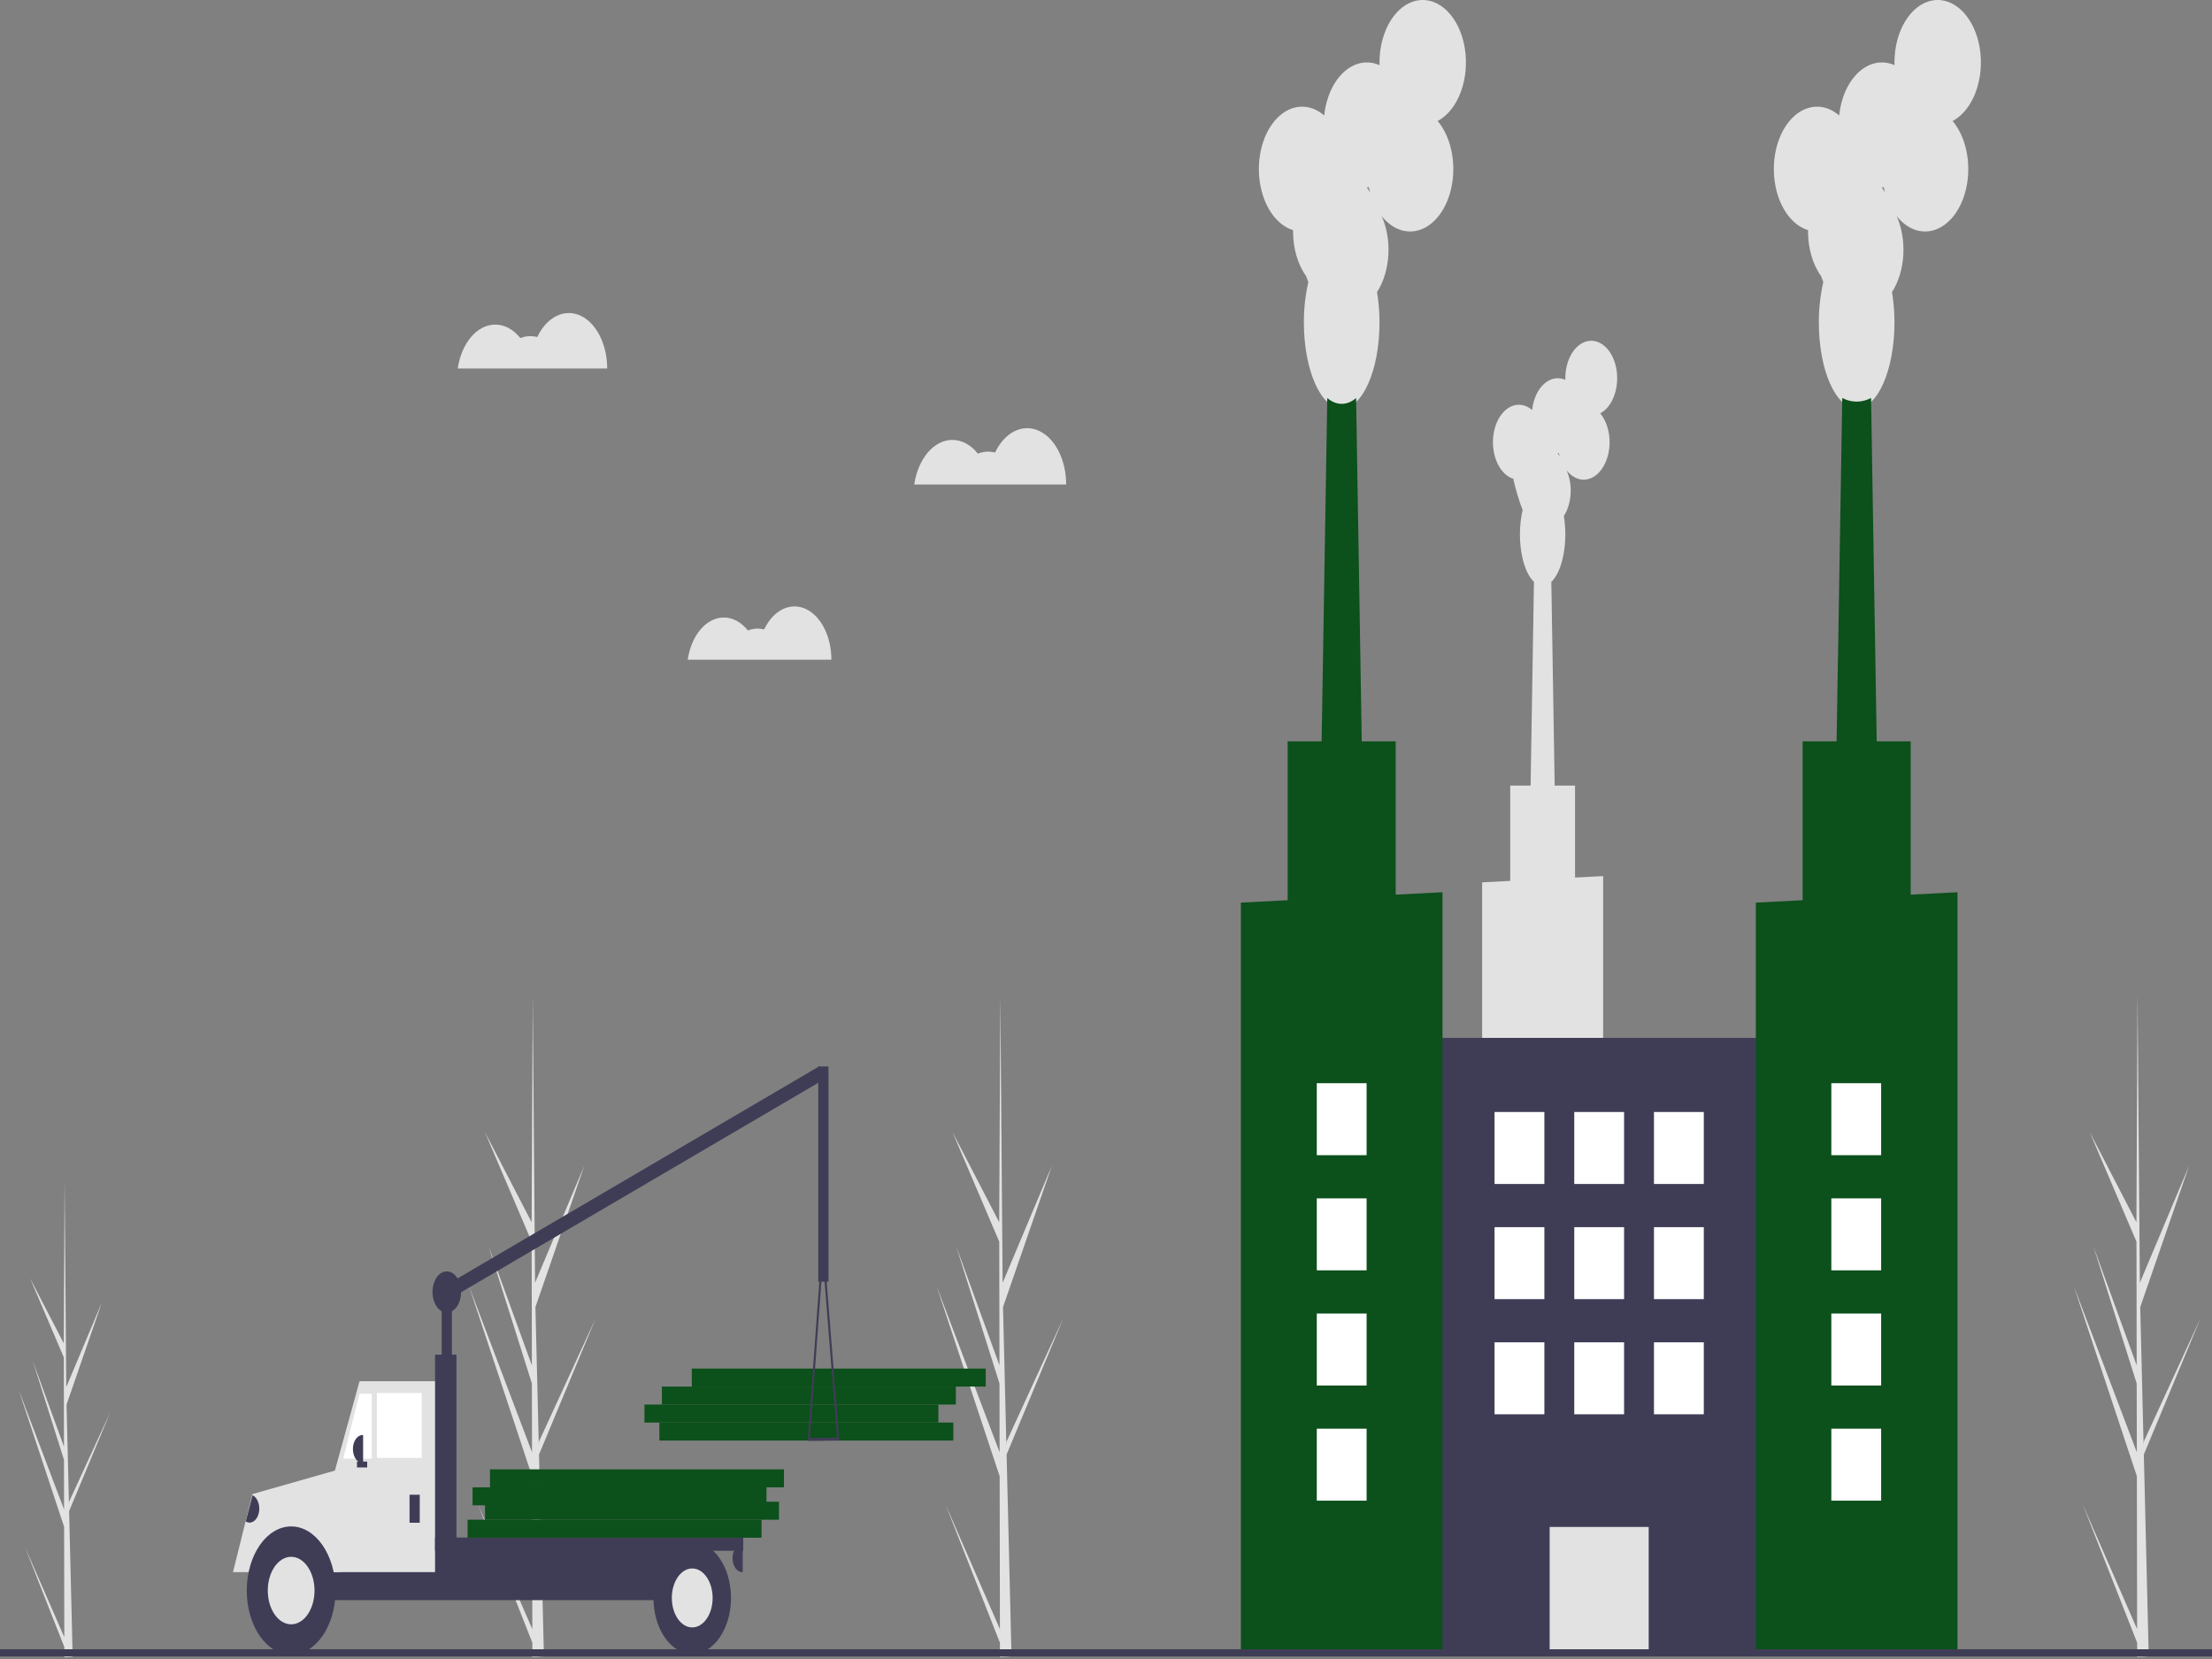 <?xml version="1.0" encoding="UTF-8"?>
<svg xmlns="http://www.w3.org/2000/svg" xmlns:xlink="http://www.w3.org/1999/xlink" width="600px" height="450px" viewBox="0 0 600 450" version="1.1">
<rect x="0" y="0" width="600" height="450" fill="#808080" stroke="none"/>
<g id="surface1">
<path style=" stroke:none;fill-rule:nonzero;fill:rgb(88.627%,88.627%,88.627%);fill-opacity:1;" d="M 144.395 441.902 L 129.613 408.02 L 144.398 445.594 L 144.406 449.457 C 145.461 449.438 146.504 449.379 147.539 449.281 L 146.332 399.68 L 146.348 399.297 L 146.32 399.227 L 146.207 394.539 L 161.66 357.398 L 146.191 391.027 L 146.145 392.02 L 145.234 354.547 L 158.52 316.121 L 145.129 347.961 L 144.508 270.289 L 144.504 270.027 L 144.504 270.281 L 144.199 331.523 L 131.504 307.02 L 144.211 336.797 L 144.27 370.34 L 132.492 337.945 L 144.277 375.273 L 144.309 393.922 L 127.199 348.816 L 144.32 400.43 Z M 144.395 441.902 "/>
<path style=" stroke:none;fill-rule:nonzero;fill:rgb(88.627%,88.627%,88.627%);fill-opacity:1;" d="M 271.227 441.902 L 256.445 408.02 L 271.23 445.594 L 271.238 449.457 C 272.293 449.438 273.34 449.379 274.371 449.281 L 273.164 399.68 L 273.18 399.297 L 273.152 399.227 L 273.039 394.539 L 288.492 357.398 L 273.023 391.027 L 272.977 392.02 L 272.066 354.547 L 285.352 316.121 L 271.961 347.961 L 271.34 270.289 L 271.336 270.027 L 271.336 270.285 L 271.031 331.523 L 258.336 307.02 L 271.043 336.797 L 271.102 370.34 L 259.324 337.945 L 271.109 375.273 L 271.141 393.922 L 254.031 348.816 L 271.156 400.43 Z M 271.227 441.902 "/>
<path style=" stroke:none;fill-rule:nonzero;fill:rgb(88.627%,88.627%,88.627%);fill-opacity:1;" d="M 17.441 444.082 L 6.766 419.613 L 17.445 446.75 L 17.449 449.535 C 18.211 449.523 18.965 449.48 19.711 449.41 L 18.84 413.594 L 18.852 413.316 L 18.832 413.266 L 18.75 409.879 L 29.91 383.062 L 18.738 407.348 L 18.707 408.062 L 18.047 381.004 L 27.641 353.258 L 17.973 376.246 L 17.523 320.16 L 17.52 319.973 L 17.52 320.156 L 17.301 364.379 L 8.133 346.684 L 17.309 368.188 L 17.352 392.406 L 8.844 369.016 L 17.355 395.969 L 17.379 409.438 L 5.023 376.867 L 17.391 414.137 Z M 17.441 444.082 "/>
<path style=" stroke:none;fill-rule:nonzero;fill:rgb(88.627%,88.627%,88.627%);fill-opacity:1;" d="M 579.691 441.902 L 564.914 408.02 L 579.699 445.594 L 579.707 449.457 C 580.762 449.438 581.805 449.379 582.84 449.281 L 581.633 399.68 L 581.648 399.297 L 581.621 399.227 L 581.508 394.539 L 596.961 357.398 L 581.492 391.027 L 581.445 392.02 L 580.535 354.547 L 593.82 316.121 L 580.43 347.961 L 579.809 270.289 L 579.805 270.027 L 579.801 270.281 L 579.5 331.523 L 566.805 307.02 L 579.512 336.797 L 579.57 370.34 L 567.789 337.945 L 579.574 375.273 L 579.609 393.922 L 562.5 348.816 L 579.621 400.43 Z M 579.691 441.902 "/>
<path style=" stroke:none;fill-rule:nonzero;fill:rgb(4.706%,31.373%,10.588%);fill-opacity:1;" d="M 258.59 390.742 L 178.859 390.742 L 178.859 385.863 L 258.59 385.863 Z M 258.59 390.742 "/>
<path style=" stroke:none;fill-rule:nonzero;fill:rgb(4.706%,31.373%,10.588%);fill-opacity:1;" d="M 254.535 385.863 L 174.809 385.863 L 174.809 380.984 L 254.535 380.984 Z M 254.535 385.863 "/>
<path style=" stroke:none;fill-rule:nonzero;fill:rgb(4.706%,31.373%,10.588%);fill-opacity:1;" d="M 259.266 380.984 L 179.535 380.984 L 179.535 376.102 L 259.266 376.102 Z M 259.266 380.984 "/>
<path style=" stroke:none;fill-rule:nonzero;fill:rgb(4.706%,31.373%,10.588%);fill-opacity:1;" d="M 267.375 376.102 L 187.645 376.102 L 187.645 371.223 L 267.375 371.223 Z M 267.375 376.102 "/>
<path style=" stroke:none;fill-rule:nonzero;fill:rgb(24.706%,23.922%,33.725%);fill-opacity:1;" d="M 122.574 378.047 L 119.805 378.047 L 119.805 349.652 L 122.574 349.652 Z M 122.574 378.047 "/>
<path style=" stroke:none;fill-rule:nonzero;fill:rgb(24.706%,23.922%,33.725%);fill-opacity:1;" d="M 120.84 353 L 119.801 349.293 L 222.238 289.227 L 223.281 292.93 Z M 120.84 353 "/>
<path style=" stroke:none;fill-rule:nonzero;fill:rgb(24.706%,23.922%,33.725%);fill-opacity:1;" d="M 92.676 420.438 L 68.594 420.438 L 68.594 406.844 L 92.676 406.844 Z M 92.676 420.438 "/>
<path style=" stroke:none;fill-rule:nonzero;fill:rgb(24.706%,23.922%,33.725%);fill-opacity:1;" d="M 189.566 434.035 L 70.809 434.035 L 70.809 418.84 L 189.566 418.84 Z M 189.566 434.035 "/>
<path style=" stroke:none;fill-rule:nonzero;fill:rgb(88.627%,88.627%,88.627%);fill-opacity:1;" d="M 90.324 426.438 L 118.836 426.438 L 118.836 374.648 L 97.523 374.648 L 90.324 400.77 Z M 90.324 426.438 "/>
<path style=" stroke:none;fill-rule:nonzero;fill:rgb(100%,100%,100%);fill-opacity:1;" d="M 114.406 395.445 L 102.227 395.445 L 102.227 377.848 L 114.406 377.848 Z M 114.406 395.445 "/>
<path style=" stroke:none;fill-rule:nonzero;fill:rgb(100%,100%,100%);fill-opacity:1;" d="M 93.094 395.645 L 100.844 395.645 L 100.844 378.047 L 97.523 378.047 Z M 93.094 395.645 "/>
<path style=" stroke:none;fill-rule:nonzero;fill:rgb(24.706%,23.922%,33.725%);fill-opacity:1;" d="M 113.855 413.039 L 111.086 413.039 L 111.086 405.441 L 113.855 405.441 Z M 113.855 413.039 "/>
<path style=" stroke:none;fill-rule:nonzero;fill:rgb(24.706%,23.922%,33.725%);fill-opacity:1;" d="M 98.492 396.844 L 98.352 396.844 C 96.898 396.844 95.723 395.145 95.723 393.043 C 95.723 390.945 96.898 389.246 98.352 389.246 L 98.492 389.246 Z M 98.492 396.844 "/>
<path style=" stroke:none;fill-rule:nonzero;fill:rgb(24.706%,23.922%,33.725%);fill-opacity:1;" d="M 201.469 426.438 L 201.332 426.438 C 199.879 426.438 198.699 424.738 198.699 422.641 C 198.699 420.539 199.879 418.84 201.332 418.84 L 201.469 418.84 Z M 201.469 426.438 "/>
<path style=" stroke:none;fill-rule:nonzero;fill:rgb(88.627%,88.627%,88.627%);fill-opacity:1;" d="M 79.25 418.781 C 75.082 418.859 71.164 421.676 68.605 426.438 L 63.195 426.438 L 68.457 405.273 L 92.953 398.293 L 92.262 426.438 L 89.898 426.438 C 87.34 421.676 83.422 418.859 79.25 418.781 Z M 79.25 418.781 "/>
<path style=" stroke:none;fill-rule:nonzero;fill:rgb(24.706%,23.922%,33.725%);fill-opacity:1;" d="M 91.016 431.438 C 91.016 441.043 85.625 448.832 78.977 448.832 C 72.324 448.832 66.934 441.043 66.934 431.438 C 66.934 421.828 72.324 414.039 78.977 414.039 C 85.625 414.039 91.016 421.828 91.016 431.438 Z M 91.016 431.438 "/>
<path style=" stroke:none;fill-rule:nonzero;fill:rgb(88.627%,88.627%,88.627%);fill-opacity:1;" d="M 85.312 431.438 C 85.312 436.492 82.477 440.594 78.977 440.594 C 75.473 440.594 72.637 436.492 72.637 431.438 C 72.637 426.379 75.473 422.281 78.977 422.281 C 82.477 422.281 85.312 426.379 85.312 431.438 Z M 85.312 431.438 "/>
<path style=" stroke:none;fill-rule:nonzero;fill:rgb(24.706%,23.922%,33.725%);fill-opacity:1;" d="M 198.285 433.438 C 198.285 441.828 193.574 448.633 187.766 448.633 C 181.957 448.633 177.246 441.828 177.246 433.438 C 177.246 425.043 181.957 418.238 187.766 418.238 C 193.574 418.238 198.285 425.043 198.285 433.438 Z M 198.285 433.438 "/>
<path style=" stroke:none;fill-rule:nonzero;fill:rgb(88.627%,88.627%,88.627%);fill-opacity:1;" d="M 193.301 433.438 C 193.301 437.855 190.824 441.434 187.766 441.434 C 184.707 441.434 182.23 437.855 182.23 433.438 C 182.23 429.02 184.707 425.438 187.766 425.438 C 190.824 425.438 193.301 429.02 193.301 433.438 Z M 193.301 433.438 "/>
<path style=" stroke:none;fill-rule:nonzero;fill:rgb(24.706%,23.922%,33.725%);fill-opacity:1;" d="M 123.82 428.039 L 118.008 428.039 L 118.008 367.449 L 123.82 367.449 Z M 123.82 428.039 "/>
<path style=" stroke:none;fill-rule:nonzero;fill:rgb(24.706%,23.922%,33.725%);fill-opacity:1;" d="M 201.605 420.641 L 118.008 420.641 L 118.008 417.039 L 201.605 417.039 Z M 201.605 420.641 "/>
<path style=" stroke:none;fill-rule:nonzero;fill:rgb(24.706%,23.922%,33.725%);fill-opacity:1;" d="M 99.598 398.043 L 96.828 398.043 L 96.828 396.445 L 99.598 396.445 Z M 99.598 398.043 "/>
<path style=" stroke:none;fill-rule:nonzero;fill:rgb(24.706%,23.922%,33.725%);fill-opacity:1;" d="M 219.184 390.715 C 219.133 390.629 219.105 390.516 219.113 390.402 L 222.934 338.246 C 222.949 338.043 223.066 337.891 223.207 337.887 C 223.348 337.887 223.469 338.039 223.484 338.242 L 227.613 390.293 C 227.621 390.402 227.598 390.516 227.543 390.602 C 227.492 390.688 227.418 390.734 227.34 390.738 L 219.395 390.844 L 219.391 390.844 C 219.312 390.844 219.238 390.797 219.184 390.715 Z M 223.219 341.941 L 219.699 390.039 L 227.027 389.941 Z M 223.219 341.941 "/>
<path style=" stroke:none;fill-rule:nonzero;fill:rgb(24.706%,23.922%,33.725%);fill-opacity:1;" d="M 68.508 405.582 L 68.637 405.652 C 69.996 406.395 70.68 408.586 70.164 410.547 C 69.652 412.512 68.133 413.5 66.773 412.758 L 66.645 412.688 Z M 68.508 405.582 "/>
<path style=" stroke:none;fill-rule:nonzero;fill:rgb(24.706%,23.922%,33.725%);fill-opacity:1;" d="M 224.723 347.652 L 221.953 347.652 L 221.953 289.266 L 224.723 289.266 Z M 224.723 347.652 "/>
<path style=" stroke:none;fill-rule:nonzero;fill:rgb(24.706%,23.922%,33.725%);fill-opacity:1;" d="M 125.066 350.453 C 125.066 353.547 123.332 356.051 121.191 356.051 C 119.051 356.051 117.316 353.547 117.316 350.453 C 117.316 347.359 119.051 344.855 121.191 344.855 C 123.332 344.855 125.066 347.359 125.066 350.453 Z M 125.066 350.453 "/>
<path style=" stroke:none;fill-rule:nonzero;fill:rgb(4.706%,31.373%,10.588%);fill-opacity:1;" d="M 206.562 417.102 L 126.832 417.102 L 126.832 412.219 L 206.562 412.219 Z M 206.562 417.102 "/>
<path style=" stroke:none;fill-rule:nonzero;fill:rgb(4.706%,31.373%,10.588%);fill-opacity:1;" d="M 211.293 412.219 L 131.562 412.219 L 131.562 407.34 L 211.293 407.34 Z M 211.293 412.219 "/>
<path style=" stroke:none;fill-rule:nonzero;fill:rgb(4.706%,31.373%,10.588%);fill-opacity:1;" d="M 207.914 408.312 L 128.184 408.312 L 128.184 403.434 L 207.914 403.434 Z M 207.914 408.312 "/>
<path style=" stroke:none;fill-rule:nonzero;fill:rgb(4.706%,31.373%,10.588%);fill-opacity:1;" d="M 212.645 403.434 L 132.914 403.434 L 132.914 398.555 L 212.645 398.555 Z M 212.645 403.434 "/>
<path style=" stroke:none;fill-rule:nonzero;fill:rgb(88.627%,88.627%,88.627%);fill-opacity:1;" d="M 258.336 119.324 C 260.875 119.32 263.332 120.645 265.254 123.047 C 266.77 122.449 268.359 122.348 269.906 122.754 C 272.535 117.242 277.34 114.844 281.762 116.832 C 286.188 118.82 289.199 124.734 289.199 131.43 L 247.984 131.43 C 249.027 124.371 253.34 119.328 258.336 119.324 Z M 258.336 119.324 "/>
<path style=" stroke:none;fill-rule:nonzero;fill:rgb(88.627%,88.627%,88.627%);fill-opacity:1;" d="M 196.332 167.496 C 198.734 167.492 201.055 168.742 202.871 171.016 C 204.305 170.449 205.809 170.355 207.27 170.738 C 209.754 165.527 214.297 163.258 218.48 165.137 C 222.664 167.02 225.512 172.609 225.512 178.938 L 186.547 178.938 C 187.531 172.266 191.609 167.496 196.332 167.496 Z M 196.332 167.496 "/>
<path style=" stroke:none;fill-rule:nonzero;fill:rgb(88.627%,88.627%,88.627%);fill-opacity:1;" d="M 134.34 88.047 C 136.84 88.043 139.258 89.344 141.145 91.707 C 142.637 91.121 144.199 91.02 145.723 91.418 C 148.309 85.996 153.035 83.637 157.387 85.594 C 161.734 87.547 164.699 93.367 164.699 99.949 L 124.16 99.949 C 125.184 93.008 129.43 88.047 134.34 88.047 Z M 134.34 88.047 "/>
<path style=" stroke:none;fill-rule:nonzero;fill:rgb(88.627%,88.627%,88.627%);fill-opacity:1;" d="M 402.027 239.336 L 402.027 361.262 L 434.848 361.262 L 434.848 237.641 L 427.227 238.035 L 427.227 213.086 L 421.703 213.086 L 420.793 157.836 C 423.02 155.734 424.59 150.75 424.59 144.926 C 424.594 143.258 424.457 141.59 424.188 139.965 C 426.359 136.57 426.672 131.488 424.945 127.598 C 426.855 130.008 429.512 130.75 431.902 129.535 C 434.297 128.32 436.051 125.344 436.496 121.738 C 436.941 118.133 436.012 114.461 434.059 112.125 C 437.402 110.344 439.297 105.227 438.465 100.223 C 437.633 95.215 434.336 91.898 430.797 92.504 C 427.258 93.109 424.59 97.441 424.59 102.594 C 424.59 102.742 424.594 102.891 424.598 103.035 C 422.645 102.172 420.527 102.582 418.797 104.152 C 417.066 105.723 415.895 108.301 415.586 111.219 C 413.188 109.156 410.176 109.34 407.906 111.68 C 405.637 114.02 404.535 118.074 405.105 122.02 C 405.672 125.965 407.801 129.051 410.527 129.891 C 410.527 129.965 410.523 130.035 410.523 130.109 C 411.176 132.957 412.008 135.715 413.008 138.344 C 412.52 140.465 412.273 142.691 412.281 144.926 C 412.281 150.75 413.852 155.734 416.082 157.836 L 415.172 213.086 L 409.645 213.086 L 409.645 238.941 Z M 422.52 122.914 L 422.539 122.914 C 422.641 122.914 422.742 122.91 422.84 122.902 C 422.906 123.203 422.977 123.496 423.059 123.785 C 422.891 123.48 422.711 123.188 422.52 122.914 Z M 422.52 122.914 "/>
<path style=" stroke:none;fill-rule:nonzero;fill:rgb(24.706%,23.922%,33.725%);fill-opacity:1;" d="M 483.59 448.047 L 383.957 448.047 L 383.957 281.527 L 483.59 281.527 Z M 483.59 448.047 "/>
<path style=" stroke:none;fill-rule:nonzero;fill:rgb(88.627%,88.627%,88.627%);fill-opacity:1;" d="M 447.203 448.047 L 420.34 448.047 L 420.34 414.18 L 447.203 414.18 Z M 447.203 448.047 "/>
<path style=" stroke:none;fill-rule:nonzero;fill:rgb(88.627%,88.627%,88.627%);fill-opacity:1;" d="M 350.75 62.43 C 350.75 62.551 350.742 62.672 350.742 62.797 C 350.742 67.371 352.023 71.754 354.297 74.938 C 354.473 75.48 354.668 76.008 354.883 76.52 C 354.07 80.059 353.66 83.766 353.676 87.492 C 353.676 100.352 358.266 110.777 363.93 110.777 C 369.594 110.777 374.188 100.352 374.188 87.492 C 374.191 84.707 373.969 81.93 373.52 79.223 C 377.137 73.566 377.656 65.098 374.781 58.613 C 377.961 62.629 382.391 63.859 386.375 61.836 C 390.359 59.816 393.285 54.852 394.027 48.844 C 394.773 42.836 393.223 36.719 389.969 32.824 C 395.543 29.852 398.695 21.328 397.309 12.98 C 395.922 4.637 390.434 -0.891 384.531 0.117 C 378.633 1.125 374.188 8.352 374.188 16.934 C 374.188 17.184 374.191 17.43 374.199 17.672 C 370.945 16.234 367.414 16.914 364.531 19.531 C 361.648 22.148 359.695 26.449 359.18 31.312 C 355.184 27.879 350.164 28.18 346.379 32.078 C 342.594 35.977 340.762 42.738 341.711 49.312 C 342.656 55.887 346.203 61.035 350.75 62.43 Z M 370.77 50.801 C 370.938 50.801 371.105 50.793 371.273 50.785 C 371.379 51.285 371.5 51.773 371.637 52.254 C 371.355 51.746 371.055 51.262 370.738 50.801 Z M 370.77 50.801 "/>
<path style=" stroke:none;fill-rule:nonzero;fill:rgb(4.706%,31.373%,10.588%);fill-opacity:1;" d="M 358.066 226.492 L 369.793 226.492 L 369.371 201.094 L 369.371 201.086 L 367.84 107.953 C 365.438 110.07 362.422 110.07 360.02 107.953 L 358.488 201.086 L 358.488 201.094 Z M 358.066 226.492 "/>
<path style=" stroke:none;fill-rule:nonzero;fill:rgb(4.706%,31.373%,10.588%);fill-opacity:1;" d="M 336.582 244.836 L 336.582 448.047 L 391.277 448.047 L 391.277 242.016 L 378.582 242.668 L 378.582 201.094 L 349.277 201.094 L 349.277 244.18 Z M 336.582 244.836 "/>
<path style=" stroke:none;fill-rule:nonzero;fill:rgb(88.627%,88.627%,88.627%);fill-opacity:1;" d="M 490.434 62.43 C 490.43 62.551 490.426 62.672 490.426 62.797 C 490.422 67.371 491.707 71.754 493.98 74.938 C 494.156 75.48 494.352 76.008 494.566 76.52 C 493.754 80.059 493.344 83.766 493.355 87.492 C 493.355 100.352 497.949 110.777 503.613 110.777 C 509.277 110.777 513.871 100.352 513.871 87.492 C 513.875 84.707 513.648 81.93 513.203 79.223 C 516.82 73.566 517.336 65.098 514.465 58.613 C 517.645 62.629 522.074 63.859 526.059 61.836 C 530.043 59.816 532.969 54.852 533.711 48.844 C 534.457 42.836 532.902 36.719 529.652 32.824 C 535.227 29.852 538.379 21.328 536.992 12.98 C 535.605 4.637 530.113 -0.891 524.215 0.117 C 518.316 1.125 513.871 8.352 513.871 16.934 C 513.871 17.184 513.875 17.43 513.883 17.672 C 510.625 16.234 507.098 16.914 504.215 19.531 C 501.332 22.148 499.379 26.449 498.863 31.312 C 494.867 27.879 489.848 28.18 486.062 32.078 C 482.277 35.977 480.445 42.738 481.395 49.312 C 482.34 55.887 485.887 61.035 490.434 62.43 Z M 510.453 50.801 C 510.621 50.801 510.789 50.793 510.957 50.785 C 511.062 51.285 511.18 51.773 511.316 52.254 C 511.039 51.746 510.738 51.262 510.422 50.801 Z M 510.453 50.801 "/>
<path style=" stroke:none;fill-rule:nonzero;fill:rgb(4.706%,31.373%,10.588%);fill-opacity:1;" d="M 497.754 226.492 L 509.473 226.492 L 507.52 107.953 C 504.996 109.266 502.23 109.266 499.707 107.953 Z M 497.754 226.492 "/>
<path style=" stroke:none;fill-rule:nonzero;fill:rgb(4.706%,31.373%,10.588%);fill-opacity:1;" d="M 476.266 244.836 L 476.266 448.047 L 530.969 448.047 L 530.969 242.016 L 526.473 242.25 L 518.266 242.668 L 518.266 201.094 L 488.961 201.094 L 488.961 244.18 Z M 476.266 244.836 "/>
<path style=" stroke:none;fill-rule:nonzero;fill:rgb(100%,100%,100%);fill-opacity:1;" d="M 462.152 321.148 L 448.637 321.148 L 448.637 301.625 L 462.152 301.625 Z M 462.152 321.148 "/>
<path style=" stroke:none;fill-rule:nonzero;fill:rgb(100%,100%,100%);fill-opacity:1;" d="M 440.527 321.148 L 427.016 321.148 L 427.016 301.625 L 440.527 301.625 Z M 440.527 321.148 "/>
<path style=" stroke:none;fill-rule:nonzero;fill:rgb(100%,100%,100%);fill-opacity:1;" d="M 418.906 321.148 L 405.395 321.148 L 405.395 301.625 L 418.906 301.625 Z M 418.906 321.148 "/>
<path style=" stroke:none;fill-rule:nonzero;fill:rgb(100%,100%,100%);fill-opacity:1;" d="M 462.152 352.387 L 448.637 352.387 L 448.637 332.863 L 462.152 332.863 Z M 462.152 352.387 "/>
<path style=" stroke:none;fill-rule:nonzero;fill:rgb(100%,100%,100%);fill-opacity:1;" d="M 440.527 352.387 L 427.016 352.387 L 427.016 332.863 L 440.527 332.863 Z M 440.527 352.387 "/>
<path style=" stroke:none;fill-rule:nonzero;fill:rgb(100%,100%,100%);fill-opacity:1;" d="M 418.906 352.387 L 405.395 352.387 L 405.395 332.863 L 418.906 332.863 Z M 418.906 352.387 "/>
<path style=" stroke:none;fill-rule:nonzero;fill:rgb(100%,100%,100%);fill-opacity:1;" d="M 462.152 383.621 L 448.637 383.621 L 448.637 364.102 L 462.152 364.102 Z M 462.152 383.621 "/>
<path style=" stroke:none;fill-rule:nonzero;fill:rgb(100%,100%,100%);fill-opacity:1;" d="M 440.527 383.621 L 427.016 383.621 L 427.016 364.102 L 440.527 364.102 Z M 440.527 383.621 "/>
<path style=" stroke:none;fill-rule:nonzero;fill:rgb(100%,100%,100%);fill-opacity:1;" d="M 418.906 383.621 L 405.395 383.621 L 405.395 364.102 L 418.906 364.102 Z M 418.906 383.621 "/>
<path style=" stroke:none;fill-rule:nonzero;fill:rgb(100%,100%,100%);fill-opacity:1;" d="M 370.688 313.34 L 357.176 313.34 L 357.176 293.816 L 370.688 293.816 Z M 370.688 313.34 "/>
<path style=" stroke:none;fill-rule:nonzero;fill:rgb(100%,100%,100%);fill-opacity:1;" d="M 370.688 344.578 L 357.176 344.578 L 357.176 325.055 L 370.688 325.055 Z M 370.688 344.578 "/>
<path style=" stroke:none;fill-rule:nonzero;fill:rgb(100%,100%,100%);fill-opacity:1;" d="M 370.688 375.812 L 357.176 375.812 L 357.176 356.289 L 370.688 356.289 Z M 370.688 375.812 "/>
<path style=" stroke:none;fill-rule:nonzero;fill:rgb(100%,100%,100%);fill-opacity:1;" d="M 370.688 407.051 L 357.176 407.051 L 357.176 387.527 L 370.688 387.527 Z M 370.688 407.051 "/>
<path style=" stroke:none;fill-rule:nonzero;fill:rgb(100%,100%,100%);fill-opacity:1;" d="M 510.258 313.34 L 496.746 313.34 L 496.746 293.816 L 510.258 293.816 Z M 510.258 313.34 "/>
<path style=" stroke:none;fill-rule:nonzero;fill:rgb(100%,100%,100%);fill-opacity:1;" d="M 510.258 344.578 L 496.746 344.578 L 496.746 325.055 L 510.258 325.055 Z M 510.258 344.578 "/>
<path style=" stroke:none;fill-rule:nonzero;fill:rgb(100%,100%,100%);fill-opacity:1;" d="M 510.258 375.812 L 496.746 375.812 L 496.746 356.289 L 510.258 356.289 Z M 510.258 375.812 "/>
<path style=" stroke:none;fill-rule:nonzero;fill:rgb(100%,100%,100%);fill-opacity:1;" d="M 510.258 407.051 L 496.746 407.051 L 496.746 387.527 L 510.258 387.527 Z M 510.258 407.051 "/>
<path style=" stroke:none;fill-rule:nonzero;fill:rgb(24.706%,23.922%,33.725%);fill-opacity:1;" d="M 0 447.359 L 600 447.359 L 600 449.312 L 0 449.312 Z M 0 447.359 "/>
</g>
</svg>
